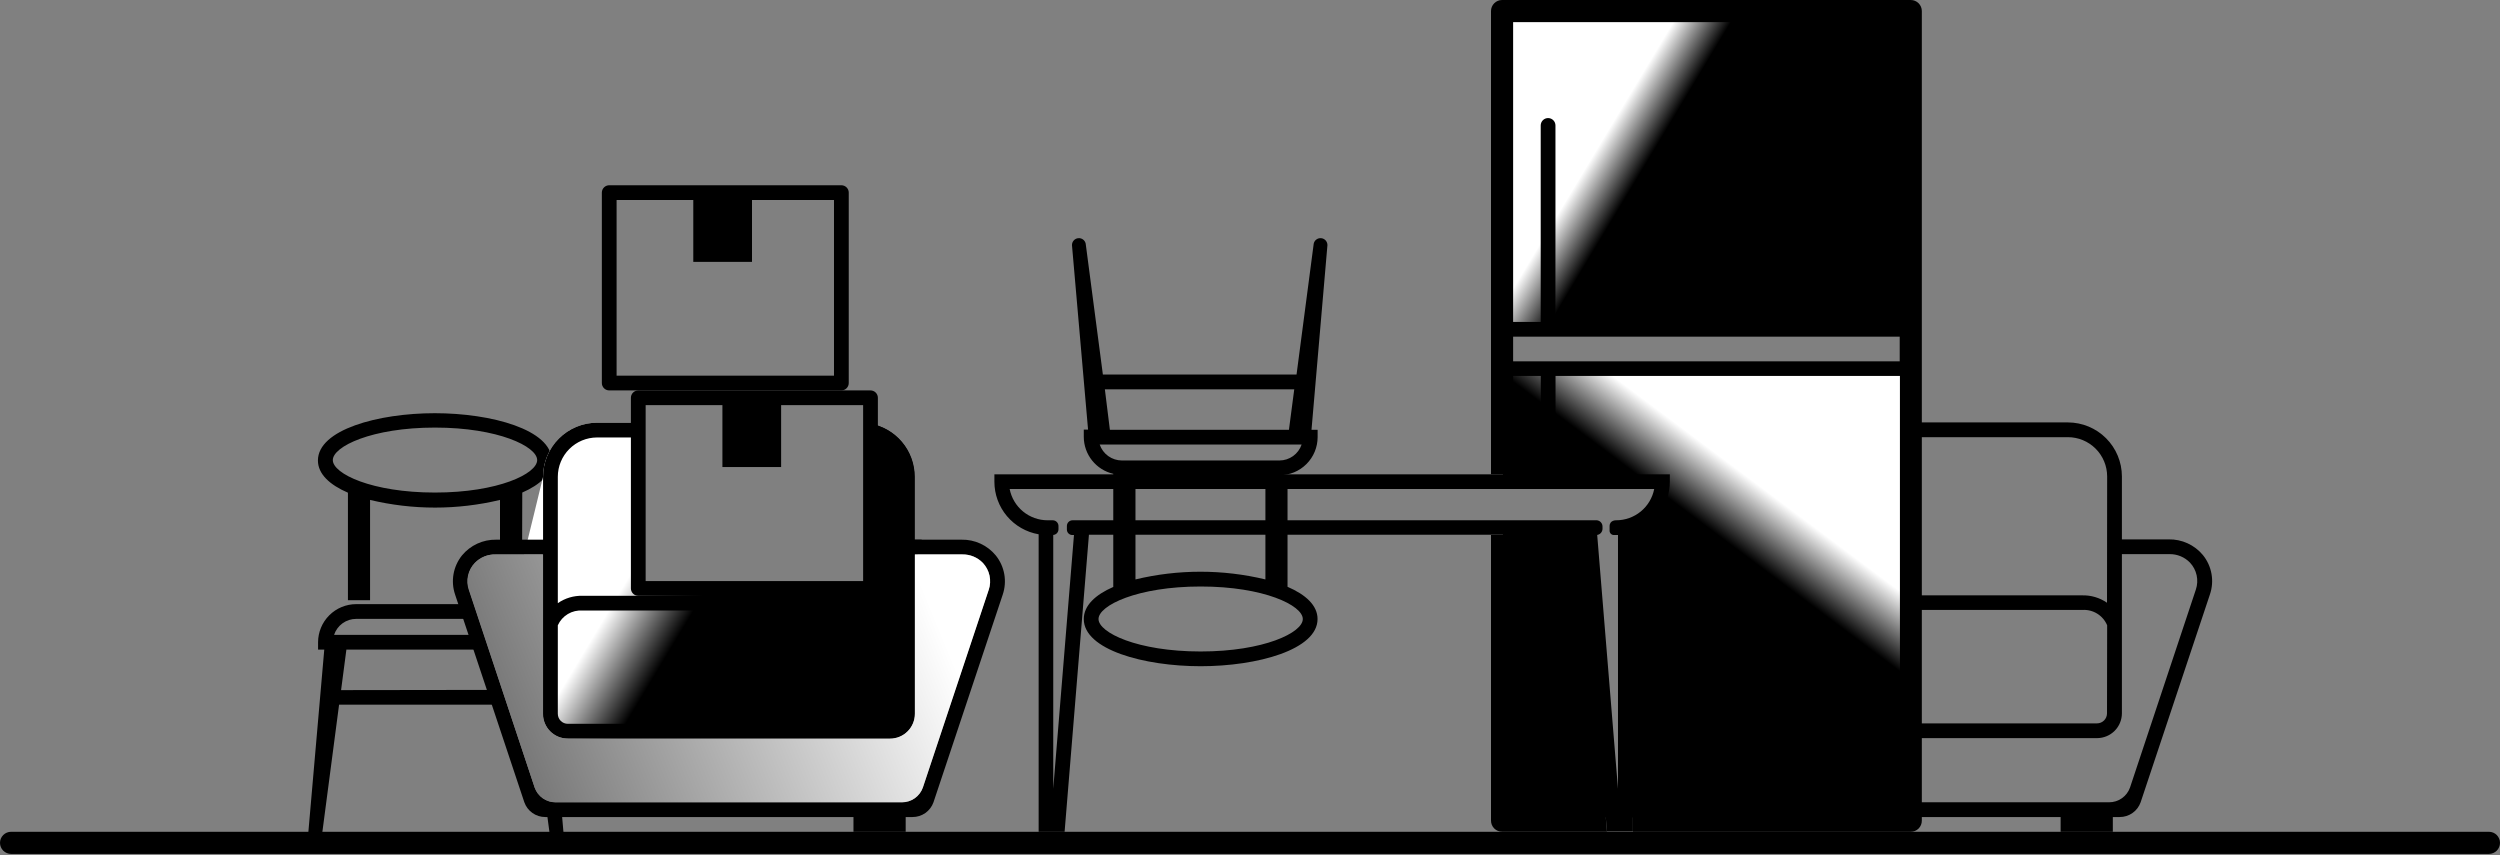 <?xml version="1.0" encoding="UTF-8"?> <svg xmlns="http://www.w3.org/2000/svg" width="339" height="116" viewBox="0 0 339 116" fill="none"><rect x="0" y="0" width="339" height="116" fill="#808080" stroke="none"/><g clip-path="url(#clip0_93_439)"><path d="M337.5 115.79H1.5C1.102 115.79 0.721 115.632 0.439 115.351C0.158 115.069 0 114.688 0 114.29C0 113.892 0.158 113.511 0.439 113.229C0.721 112.948 1.102 112.79 1.5 112.79H337.5C337.898 112.79 338.279 112.948 338.561 113.229C338.842 113.511 339 113.892 339 114.29C339 114.688 338.842 115.069 338.561 115.351C338.279 115.632 337.898 115.79 337.5 115.79Z" fill="black" style="fill:black;fill-opacity:1;"></path><path d="M298.71 75.26C298.147 74.582 297.438 74.04 296.637 73.673C295.835 73.306 294.961 73.124 294.08 73.14H287.73V64.6C287.727 62.658 286.954 60.796 285.58 59.423C284.205 58.051 282.342 57.28 280.4 57.28H258.1V100.09H284.37C285.26 100.087 286.113 99.733 286.743 99.103C287.373 98.473 287.727 97.62 287.73 96.73V75.14H294.17C294.689 75.13 295.205 75.227 295.685 75.424C296.165 75.622 296.599 75.917 296.96 76.29C297.411 76.769 297.723 77.362 297.864 78.004C298.005 78.647 297.969 79.316 297.76 79.94L288.83 106.79C288.623 107.377 288.238 107.885 287.729 108.243C287.22 108.601 286.612 108.792 285.99 108.79H259.1V110.79H279.42V112.79H286.5V110.79H287.43C288.052 110.792 288.66 110.601 289.169 110.243C289.678 109.885 290.063 109.377 290.27 108.79L299.66 80.62C299.971 79.72 300.046 78.755 299.88 77.817C299.714 76.879 299.311 75.999 298.71 75.26ZM285.71 96.73C285.71 97.091 285.567 97.437 285.312 97.692C285.057 97.947 284.711 98.09 284.35 98.09H260.1V82.71H282.36C283.069 82.661 283.775 82.836 284.379 83.209C284.984 83.582 285.456 84.135 285.73 84.79L285.71 96.73ZM285.71 81.73C284.72 81.05 283.541 80.7 282.34 80.73H260.1V59.28H280.4C281.812 59.28 283.166 59.84 284.165 60.838C285.165 61.835 285.727 63.188 285.73 64.6L285.71 81.73Z" fill="black" style="fill:black;fill-opacity:1;"></path><path d="M203.8 49.9V65.43L225.18 64.99V68.08L221.86 70.51L219.96 71.28L220.67 72.8V109.07L219.36 108.35L215.2 71.64L203.8 71.43V110.85H259.1V49.9H203.8Z" fill="url(#paint0_linear_93_439)" style=""></path><path d="M259.11 1.78H203.8V44.55H259.11V1.78Z" fill="url(#paint1_linear_93_439)" style=""></path><path d="M210.92 96.31V72.55H208.92V96.31C208.92 96.575 209.026 96.83 209.213 97.017C209.401 97.205 209.655 97.31 209.92 97.31C210.186 97.31 210.44 97.205 210.628 97.017C210.815 96.83 210.92 96.575 210.92 96.31Z" fill="#36DBFF" style="fill:#36DBFF;fill:color(display-p3 0.212 0.859 1);fill-opacity:1;"></path><path d="M205.18 109.79V72.55H202.18V111.28C202.18 111.678 202.338 112.059 202.62 112.341C202.901 112.622 203.282 112.78 203.68 112.78H217.9L217.66 109.78L205.18 109.79Z" fill="#36DBFF" style="fill:#36DBFF;fill:color(display-p3 0.212 0.859 1);fill-opacity:1;"></path><path d="M259.1 0H203.68C203.282 0 202.901 0.158 202.62 0.439C202.338 0.721 202.18 1.102 202.18 1.5V64.31H205.18V50.98H208.93C208.93 50.98 208.93 50.98 208.93 51.05V64.31H210.93V51.05C210.93 51.05 210.93 51 210.93 50.98H257.63V109.79H221.43V112.79H259.1C259.498 112.79 259.88 112.632 260.161 112.351C260.442 112.069 260.6 111.688 260.6 111.29V1.5C260.6 1.102 260.442 0.721 260.161 0.439C259.88 0.158 259.498 0 259.1 0ZM257.6 49H205.18V45.65H257.6V49ZM257.6 43.67H210.92V17.01C210.92 16.745 210.815 16.49 210.627 16.303C210.44 16.115 210.185 16.01 209.92 16.01C209.655 16.01 209.401 16.115 209.213 16.303C209.026 16.49 208.92 16.745 208.92 17.01V43.65H205.18V3H257.6V43.67Z" fill="#36DBFF" style="fill:#36DBFF;fill:color(display-p3 0.212 0.859 1);fill-opacity:1;"></path><path d="M221.43 72.19C222.883 71.721 224.149 70.803 225.047 69.568C225.946 68.334 226.43 66.847 226.43 65.32V64.32H134.84V65.32C134.839 67.025 135.44 68.676 136.538 69.981C137.636 71.285 139.16 72.16 140.84 72.45V112.79H144.36L147.66 72.51H214.66L217.66 109.74L217.9 112.74H221.42V72.19H221.43ZM216.55 70.55H145.44C145.337 70.55 145.235 70.57 145.14 70.61C145.046 70.65 144.96 70.709 144.888 70.782C144.816 70.856 144.76 70.943 144.723 71.039C144.685 71.135 144.667 71.237 144.67 71.34C144.67 71.5 144.67 71.66 144.67 71.82C144.671 71.917 144.692 72.013 144.73 72.102C144.768 72.192 144.824 72.272 144.894 72.34C144.963 72.408 145.046 72.462 145.136 72.498C145.226 72.533 145.323 72.551 145.42 72.55H145.63L142.82 106.95V72.54C143.014 72.525 143.194 72.437 143.326 72.294C143.458 72.151 143.53 71.964 143.53 71.77V71.34C143.531 71.237 143.512 71.134 143.473 71.038C143.435 70.943 143.378 70.855 143.305 70.782C143.232 70.708 143.146 70.65 143.051 70.61C142.955 70.57 142.853 70.55 142.75 70.55H142.05C140.834 70.549 139.657 70.126 138.719 69.352C137.781 68.579 137.142 67.503 136.91 66.31H224.31C224.076 67.504 223.434 68.58 222.495 69.353C221.555 70.126 220.377 70.549 219.16 70.55C219.16 70.55 218.26 70.5 218.26 71.36C218.26 71.64 218.26 71.87 218.26 71.98C218.262 72.13 218.323 72.274 218.43 72.38C218.536 72.487 218.679 72.547 218.83 72.55H219.4V106.96L216.58 72.54C216.776 72.508 216.955 72.408 217.087 72.259C217.218 72.109 217.293 71.919 217.3 71.72V71.42C217.306 71.207 217.233 71 217.094 70.839C216.955 70.678 216.761 70.575 216.55 70.55Z" fill="black" style="fill:black;fill-opacity:1;"></path><path d="M180 33.25C180.005 33.016 179.921 32.788 179.767 32.612C179.613 32.436 179.398 32.324 179.166 32.298C178.933 32.272 178.699 32.333 178.509 32.47C178.32 32.608 178.188 32.811 178.14 33.04L175.81 50.79H149.55L147.22 33.04C147.172 32.811 147.041 32.608 146.851 32.47C146.661 32.333 146.427 32.272 146.194 32.298C145.962 32.324 145.747 32.436 145.593 32.612C145.439 32.788 145.356 33.016 145.36 33.25L147.54 58.25H146.96V59.25C146.966 60.412 147.365 61.538 148.091 62.445C148.817 63.353 149.828 63.989 150.96 64.25V79.59C148.53 80.65 146.96 82.11 146.96 83.94C146.96 88.1 155.12 90.34 162.81 90.34C170.5 90.34 178.66 88.1 178.66 83.94C178.66 82.09 177.05 80.63 174.59 79.57V64.99H171.59V78.57C165.799 77.177 159.761 77.177 153.97 78.57V64.44H173.5C174.869 64.44 176.183 63.897 177.152 62.929C178.122 61.962 178.667 60.649 178.67 59.28V58.28H177.84L180 33.25ZM176.66 83.94C176.66 85.78 171.39 88.34 162.81 88.34C154.23 88.34 148.96 85.78 148.96 83.94C148.96 82.1 154.23 79.53 162.81 79.53C171.39 79.53 176.66 82.1 176.66 83.94ZM149.82 52.79H175.5L174.78 58.28H150.5L149.82 52.79ZM173.5 62.44H152.12C151.457 62.437 150.812 62.228 150.274 61.841C149.736 61.453 149.333 60.908 149.12 60.28H176.5C176.287 60.908 175.884 61.453 175.346 61.841C174.808 62.228 174.163 62.437 173.5 62.44Z" fill="black" style="fill:black;fill-opacity:1;"></path><path d="M70.82 66.79C73.25 65.73 74.82 64.27 74.82 62.44C74.82 58.27 66.65 56.03 58.96 56.03C51.27 56.03 43.11 58.27 43.11 62.44C43.11 64.28 44.72 65.75 47.18 66.81V81.39H50.18V67.79C55.971 69.177 62.008 69.177 67.8 67.79V74.06H70.8L70.82 66.79ZM58.98 66.79C50.4 66.79 45.13 64.23 45.13 62.39C45.13 60.55 50.4 57.98 58.98 57.98C67.56 57.98 72.84 60.55 72.84 62.39C72.84 64.23 67.57 66.79 58.98 66.79Z" fill="black" style="fill:black;fill-opacity:1;"></path><path d="M46.25 93.58L46.97 88.09H65.08L64.38 86.09H45.3C45.507 85.458 45.909 84.908 46.448 84.518C46.986 84.128 47.635 83.919 48.3 83.92H63.62L62.92 81.92H48.3C46.93 81.923 45.616 82.468 44.647 83.437C43.678 84.406 43.133 85.72 43.13 87.09V88.09H43.97L41.79 113.09C41.788 113.323 41.873 113.549 42.028 113.723C42.183 113.897 42.398 114.007 42.63 114.032C42.861 114.057 43.094 113.995 43.283 113.858C43.471 113.721 43.602 113.518 43.65 113.29L45.98 95.55H67.7L67 93.55L46.25 93.58Z" fill="black" style="fill:black;fill-opacity:1;"></path><path d="M74.1 109.79L74.57 113.33C74.618 113.558 74.749 113.761 74.937 113.898C75.126 114.035 75.359 114.097 75.591 114.072C75.822 114.047 76.037 113.937 76.192 113.763C76.347 113.589 76.432 113.363 76.43 113.13L76.14 109.79H74.1Z" fill="black" style="fill:black;fill-opacity:1;"></path><path d="M71.05 75.18H73.64V96.79C73.639 97.232 73.725 97.669 73.893 98.077C74.062 98.486 74.309 98.856 74.621 99.169C74.934 99.481 75.305 99.728 75.713 99.897C76.121 100.065 76.559 100.151 77 100.15H120.68C121.122 100.15 121.558 100.063 121.966 99.894C122.374 99.725 122.744 99.478 123.056 99.166C123.368 98.854 123.616 98.483 123.785 98.076C123.953 97.668 124.04 97.231 124.04 96.79V75.18H124.43C124.48 74.482 124.671 73.802 124.99 73.18H123.99V64.65C123.99 62.915 123.373 61.237 122.25 59.915C121.128 58.593 119.572 57.712 117.86 57.43C117.86 57.43 117.66 75.18 117.66 80.43L86.5 80.04L86.09 59.32V57.32H80.96C79.018 57.323 77.156 58.096 75.784 59.47C74.411 60.845 73.64 62.708 73.64 64.65C73.64 64.65 71.25 74.54 71.05 75.18Z" fill="url(#paint2_linear_93_439)" style=""></path><path d="M135.02 75.31C134.459 74.629 133.75 74.084 132.949 73.715C132.147 73.346 131.272 73.163 130.39 73.18H124.04V64.65C124.039 62.915 123.423 61.237 122.3 59.915C121.177 58.593 119.622 57.712 117.91 57.43V59.43C119.081 59.702 120.126 60.362 120.875 61.302C121.625 62.242 122.035 63.408 122.04 64.61V81.79C121.052 81.106 119.871 80.755 118.67 80.79H79C77.802 80.755 76.624 81.106 75.64 81.79V64.65C75.64 63.238 76.2 61.884 77.198 60.885C78.195 59.885 79.548 59.323 80.96 59.32H86.05V57.32H80.96C79.018 57.323 77.156 58.096 75.783 59.47C74.411 60.845 73.64 62.708 73.64 64.65V73.18H67.28C66.398 73.165 65.524 73.349 64.722 73.717C63.921 74.086 63.213 74.63 62.65 75.31C62.059 76.044 61.663 76.916 61.499 77.844C61.334 78.773 61.407 79.727 61.71 80.62L71.1 108.79C71.308 109.377 71.692 109.884 72.201 110.243C72.71 110.601 73.318 110.792 73.94 110.79H115.73V112.79H122.81V110.79H123.74C124.362 110.792 124.97 110.601 125.479 110.243C125.988 109.884 126.373 109.377 126.58 108.79L135.97 80.63C136.273 79.735 136.345 78.778 136.179 77.848C136.013 76.918 135.614 76.044 135.02 75.31ZM75.64 84.79C75.926 84.151 76.403 83.617 77.004 83.259C77.605 82.901 78.302 82.737 79 82.79H118.67C119.377 82.743 120.081 82.918 120.685 83.288C121.288 83.659 121.762 84.208 122.04 84.86V96.79C122.04 97.151 121.897 97.497 121.642 97.752C121.387 98.007 121.041 98.15 120.68 98.15H77C76.639 98.15 76.293 98.007 76.038 97.752C75.783 97.497 75.64 97.151 75.64 96.79V84.79ZM134.07 79.94L125.14 106.79C124.933 107.377 124.548 107.884 124.039 108.243C123.53 108.601 122.922 108.792 122.3 108.79H75.38C74.751 108.801 74.134 108.613 73.618 108.255C73.101 107.896 72.71 107.383 72.5 106.79L63.57 79.99C63.357 79.367 63.318 78.697 63.459 78.053C63.6 77.409 63.916 76.817 64.37 76.34C64.73 75.966 65.164 75.67 65.644 75.472C66.125 75.274 66.641 75.178 67.16 75.19H73.6V96.79C73.599 97.232 73.685 97.669 73.853 98.077C74.022 98.486 74.269 98.856 74.581 99.169C74.894 99.481 75.264 99.728 75.673 99.897C76.081 100.065 76.519 100.151 76.96 100.15H120.64C121.531 100.15 122.386 99.796 123.016 99.166C123.646 98.536 124 97.681 124 96.79V75.18H130.5C131.019 75.17 131.535 75.267 132.015 75.465C132.495 75.662 132.929 75.957 133.29 76.33C133.736 76.812 134.045 77.405 134.182 78.048C134.319 78.69 134.281 79.358 134.07 79.98V79.94Z" fill="#36DBFF" style="fill:#36DBFF;fill:color(display-p3 0.212 0.859 1);fill-opacity:1;"></path><path d="M133.27 76.33C132.911 75.959 132.48 75.666 132.004 75.469C131.528 75.271 131.016 75.172 130.5 75.18H124.06V96.79C124.06 97.681 123.706 98.536 123.076 99.166C122.446 99.796 121.591 100.15 120.7 100.15H77C76.558 100.151 76.121 100.065 75.713 99.897C75.305 99.728 74.934 99.481 74.621 99.169C74.309 98.856 74.062 98.486 73.893 98.077C73.725 97.669 73.639 97.232 73.64 96.79V75.18H67.2C66.681 75.168 66.165 75.264 65.684 75.462C65.204 75.66 64.77 75.956 64.41 76.33C63.956 76.807 63.641 77.399 63.499 78.043C63.358 78.687 63.397 79.357 63.61 79.98L72.5 106.79C72.708 107.377 73.092 107.884 73.601 108.243C74.11 108.601 74.718 108.792 75.34 108.79H122.3C122.922 108.792 123.53 108.601 124.039 108.243C124.548 107.884 124.933 107.377 125.14 106.79L134.07 79.99C134.28 79.365 134.316 78.694 134.176 78.049C134.035 77.405 133.722 76.811 133.27 76.33Z" fill="url(#paint3_linear_93_439)" style=""></path><path d="M101.97 26.12H94.01V35.51H101.97V26.12Z" fill="#36DBFF" style="fill:#36DBFF;fill:color(display-p3 0.212 0.859 1);fill-opacity:1;"></path><path d="M114.09 52.94H82.61C82.345 52.94 82.09 52.835 81.903 52.647C81.715 52.46 81.61 52.205 81.61 51.94V26.12C81.61 25.855 81.715 25.6 81.903 25.413C82.09 25.225 82.345 25.12 82.61 25.12H114.09C114.355 25.12 114.609 25.225 114.797 25.413C114.985 25.6 115.09 25.855 115.09 26.12V51.94C115.09 52.205 114.985 52.46 114.797 52.647C114.609 52.835 114.355 52.94 114.09 52.94ZM83.61 50.94H113.09V27.12H83.61V50.94Z" fill="black" style="fill:black;fill-opacity:1;"></path><path d="M105.92 53.94H97.96V63.33H105.92V53.94Z" fill="#36DBFF" style="fill:#36DBFF;fill:color(display-p3 0.212 0.859 1);fill-opacity:1;"></path><path d="M118.04 80.79H86.55C86.285 80.79 86.03 80.685 85.843 80.497C85.655 80.309 85.55 80.055 85.55 79.79V53.94C85.55 53.675 85.655 53.42 85.843 53.233C86.03 53.045 86.285 52.94 86.55 52.94H118.04C118.305 52.94 118.559 53.045 118.747 53.233C118.934 53.42 119.04 53.675 119.04 53.94V79.79C119.04 80.055 118.934 80.309 118.747 80.497C118.559 80.685 118.305 80.79 118.04 80.79ZM87.55 78.79H117.04V54.94H87.55V78.79Z" fill="black" style="fill:black;fill-opacity:1;"></path></g><defs><linearGradient id="paint0_linear_93_439" x1="240.97" y1="67.66" x2="197.31" y2="125.94" gradientUnits="userSpaceOnUse"><stop stop-color="white" style="stop-color:white;stop-opacity:1;"></stop><stop offset="0.12" stop-color="#FAFEFF" style="stop-color:#FAFEFF;stop-color:color(display-p3 0.98 0.996 1);stop-opacity:1;"></stop><stop offset="0.26" stop-color="#EBFBFF" style="stop-color:#EBFBFF;stop-color:color(display-p3 0.922 0.984 1);stop-opacity:1;"></stop><stop offset="0.41" stop-color="#D1F7FF" style="stop-color:#D1F7FF;stop-color:color(display-p3 0.82 0.969 1);stop-opacity:1;"></stop><stop offset="0.58" stop-color="#AEF1FF" style="stop-color:#AEF1FF;stop-color:color(display-p3 0.682 0.945 1);stop-opacity:1;"></stop><stop offset="0.76" stop-color="#81E8FF" style="stop-color:#81E8FF;stop-color:color(display-p3 0.506 0.91 1);stop-opacity:1;"></stop><stop offset="0.94" stop-color="#4BDFFF" style="stop-color:#4BDFFF;stop-color:color(display-p3 0.294 0.875 1);stop-opacity:1;"></stop><stop offset="1" stop-color="#36DBFF" style="stop-color:#36DBFF;stop-color:color(display-p3 0.212 0.859 1);stop-opacity:1;"></stop></linearGradient><linearGradient id="paint1_linear_93_439" x1="219.19" y1="15.8" x2="267.26" y2="44.68" gradientUnits="userSpaceOnUse"><stop stop-color="white" style="stop-color:white;stop-opacity:1;"></stop><stop offset="0.12" stop-color="#FAFEFF" style="stop-color:#FAFEFF;stop-color:color(display-p3 0.98 0.996 1);stop-opacity:1;"></stop><stop offset="0.26" stop-color="#EBFBFF" style="stop-color:#EBFBFF;stop-color:color(display-p3 0.922 0.984 1);stop-opacity:1;"></stop><stop offset="0.41" stop-color="#D1F7FF" style="stop-color:#D1F7FF;stop-color:color(display-p3 0.82 0.969 1);stop-opacity:1;"></stop><stop offset="0.58" stop-color="#AEF1FF" style="stop-color:#AEF1FF;stop-color:color(display-p3 0.682 0.945 1);stop-opacity:1;"></stop><stop offset="0.76" stop-color="#81E8FF" style="stop-color:#81E8FF;stop-color:color(display-p3 0.506 0.91 1);stop-opacity:1;"></stop><stop offset="0.94" stop-color="#4BDFFF" style="stop-color:#4BDFFF;stop-color:color(display-p3 0.294 0.875 1);stop-opacity:1;"></stop><stop offset="1" stop-color="#36DBFF" style="stop-color:#36DBFF;stop-color:color(display-p3 0.212 0.859 1);stop-opacity:1;"></stop></linearGradient><linearGradient id="paint2_linear_93_439" x1="88.27" y1="73.24" x2="130.69" y2="98.73" gradientUnits="userSpaceOnUse"><stop stop-color="white" style="stop-color:white;stop-opacity:1;"></stop><stop offset="0.2" stop-color="#FCFEFF" style="stop-color:#FCFEFF;stop-color:color(display-p3 0.988 0.996 1);stop-opacity:1;"></stop><stop offset="0.35" stop-color="#F3FDFF" style="stop-color:#F3FDFF;stop-color:color(display-p3 0.953 0.992 1);stop-opacity:1;"></stop><stop offset="0.47" stop-color="#E3FAFF" style="stop-color:#E3FAFF;stop-color:color(display-p3 0.89 0.98 1);stop-opacity:1;"></stop><stop offset="0.59" stop-color="#CDF6FF" style="stop-color:#CDF6FF;stop-color:color(display-p3 0.804 0.965 1);stop-opacity:1;"></stop><stop offset="0.7" stop-color="#B0F1FF" style="stop-color:#B0F1FF;stop-color:color(display-p3 0.69 0.945 1);stop-opacity:1;"></stop><stop offset="0.81" stop-color="#8CEAFF" style="stop-color:#8CEAFF;stop-color:color(display-p3 0.549 0.918 1);stop-opacity:1;"></stop><stop offset="0.91" stop-color="#63E3FF" style="stop-color:#63E3FF;stop-color:color(display-p3 0.388 0.89 1);stop-opacity:1;"></stop><stop offset="1" stop-color="#36DBFF" style="stop-color:#36DBFF;stop-color:color(display-p3 0.212 0.859 1);stop-opacity:1;"></stop></linearGradient><linearGradient id="paint3_linear_93_439" x1="125.1" y1="79.51" x2="21.97" y2="121.81" gradientUnits="userSpaceOnUse"><stop stop-color="white" style="stop-color:white;stop-opacity:1;"></stop><stop offset="1" stop-color="#36DBFF" style="stop-color:#36DBFF;stop-color:color(display-p3 0.212 0.859 1);stop-opacity:1;"></stop></linearGradient><clipPath id="clip0_93_439"><rect width="339" height="115.79" fill="white" style="fill:white;fill-opacity:1;"></rect></clipPath></defs></svg> 
